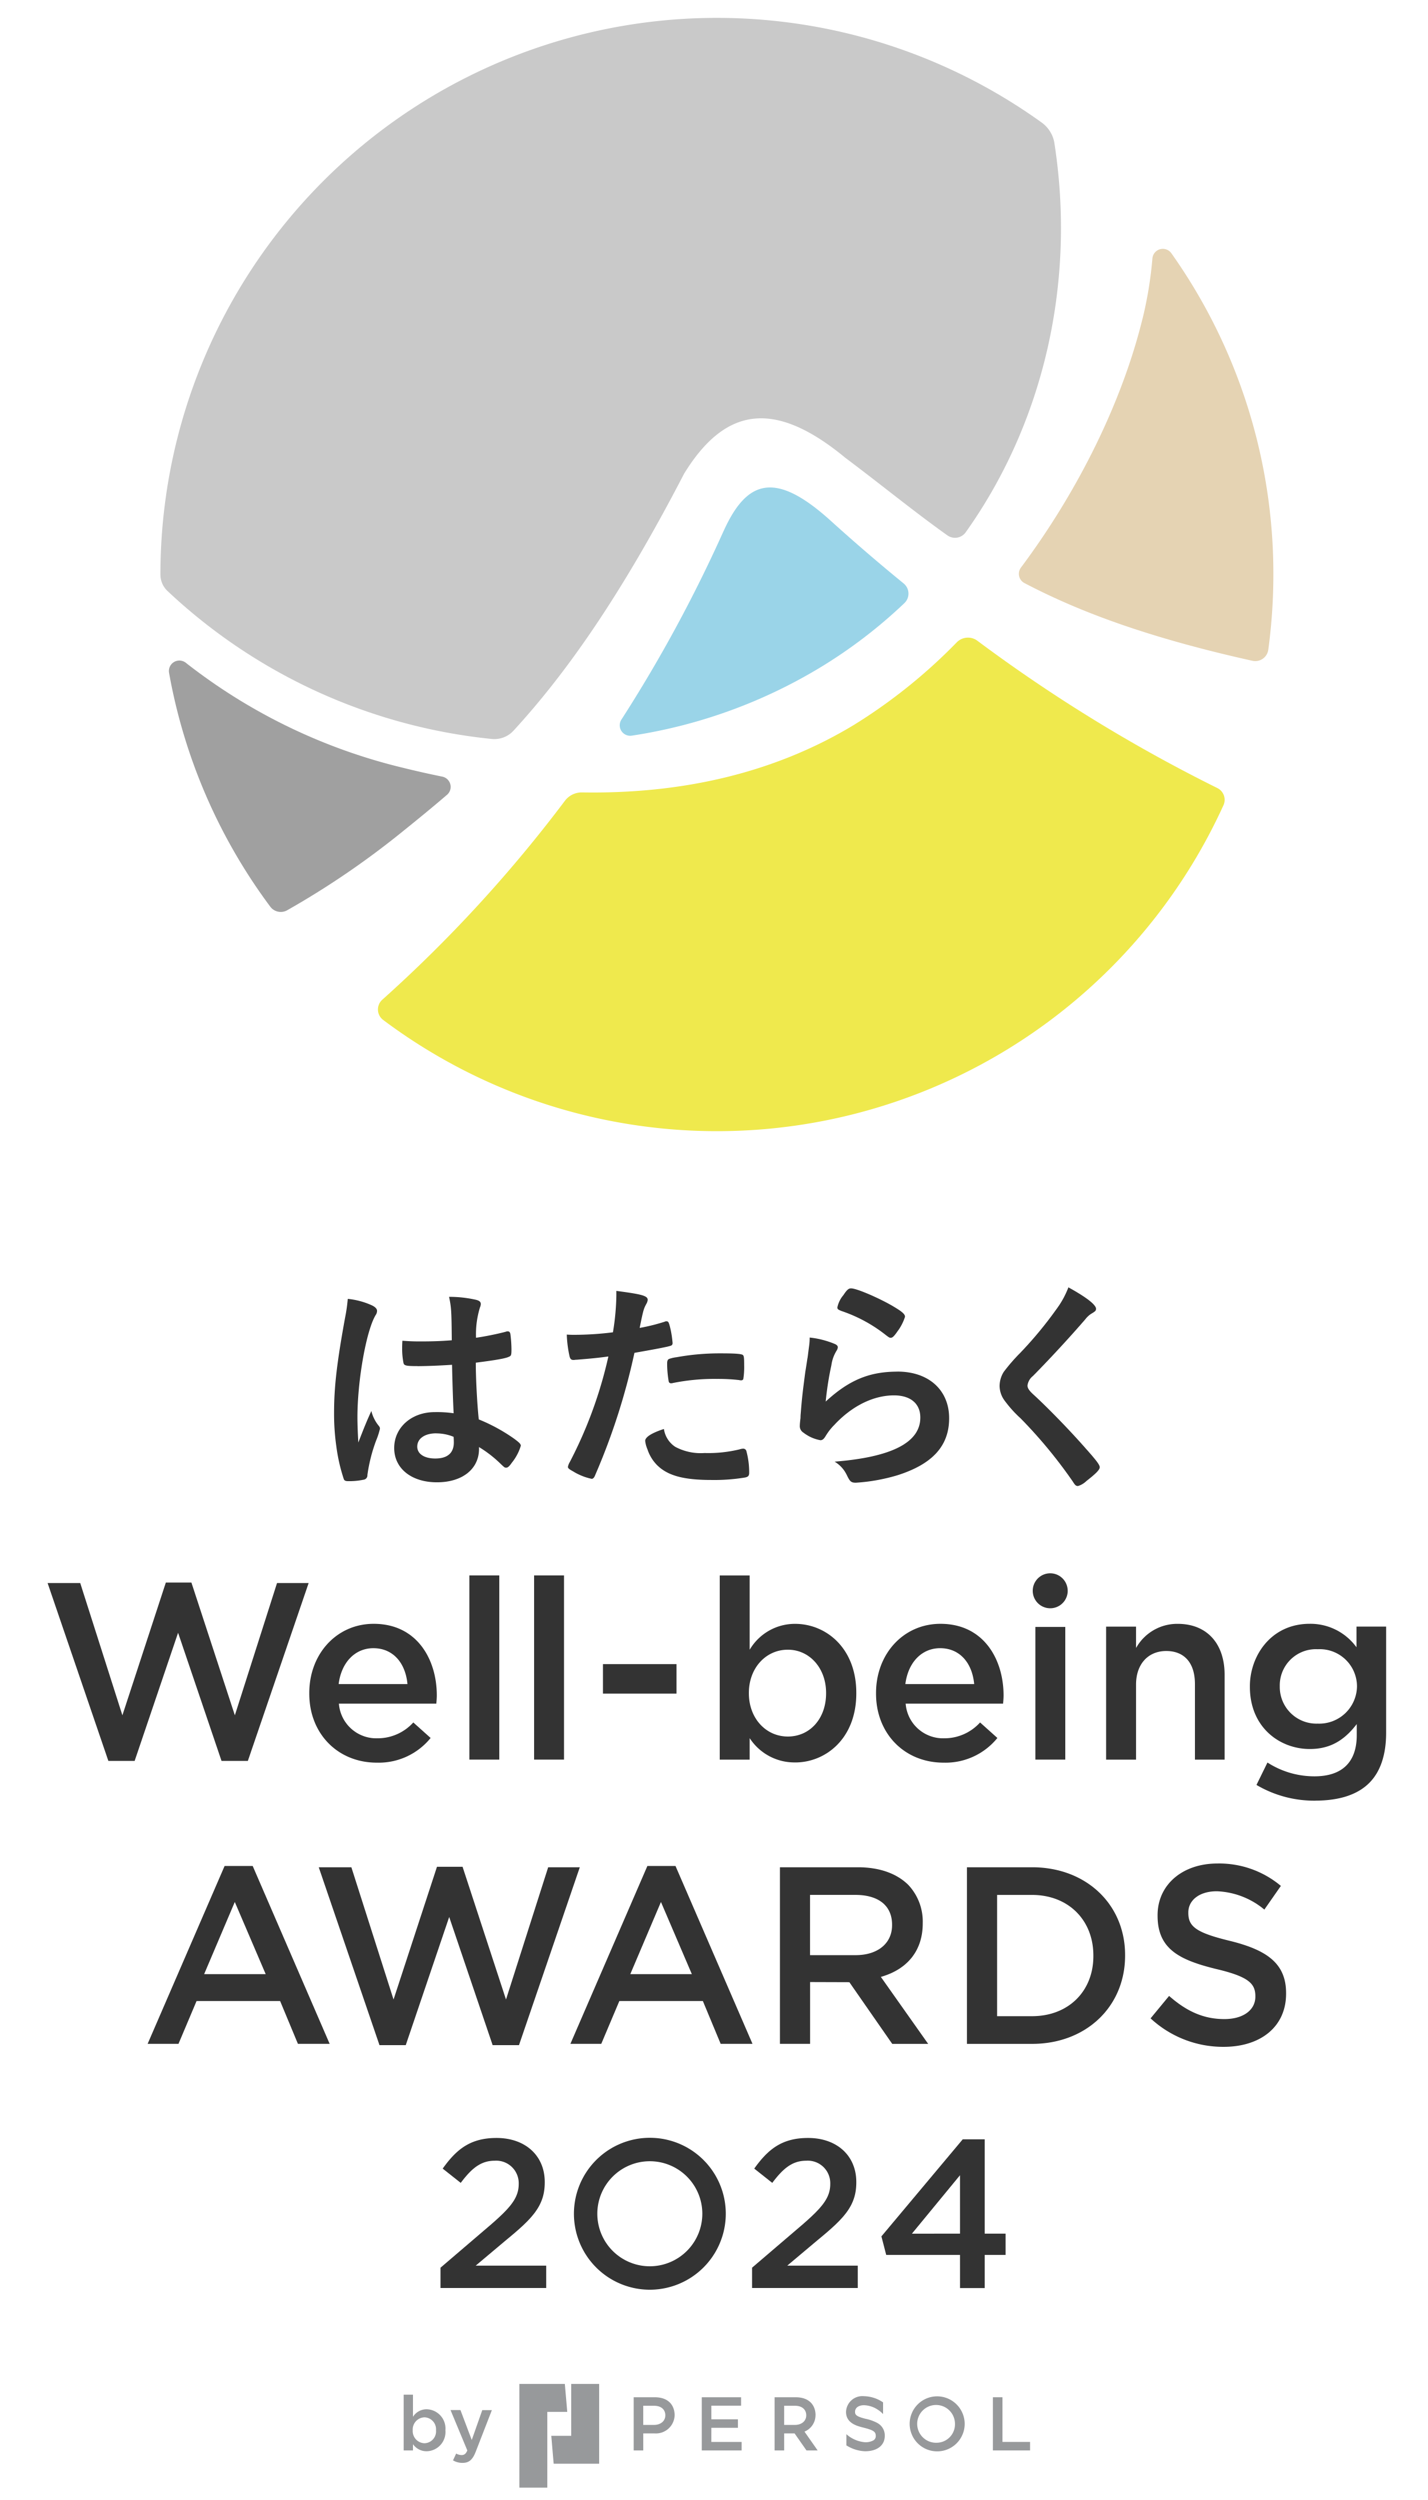<svg xmlns="http://www.w3.org/2000/svg" width="240" height="420" viewBox="0 0 240 420">
  <g id="kv_logo_pc_2024" transform="translate(8 3)">
    <rect id="_FFFFFF" data-name="#FFFFFF" width="240" height="420" transform="translate(-8 -3)" fill="none"/>
    <g id="グループ_13851" data-name="グループ 13851" transform="translate(18.96)">
      <path id="パス_12405" data-name="パス 12405" d="M182.961,143.183a240.121,240.121,0,0,1-17.148,31.629,1.762,1.762,0,0,0,1.743,2.7,86.238,86.238,0,0,0,31.536-11.374,82.568,82.568,0,0,0,14.29-10.9,2.206,2.206,0,0,0-.139-3.3q-6.265-5.115-12.234-10.514c-9.242-8.365-14.081-7.04-18.042,1.76Z" transform="translate(-88.334 -56.921)" fill="#9ad4e8"/>
      <path id="パス_12406" data-name="パス 12406" d="M182.9,21.08a5.323,5.323,0,0,0-2.144-3.491A93.525,93.525,0,0,0,32.64,93.523h0A3.8,3.8,0,0,0,33.8,96.259a93.254,93.254,0,0,0,54.5,24.885,4.371,4.371,0,0,0,3.683-1.388c8.522-9.277,17.793-22.178,28.673-43.177,7.04-11.443,15.405-12.321,27.1-2.666,6.21,4.659,11.478,8.992,17.142,13.024a2.212,2.212,0,0,0,3.085-.511c13.3-18.681,18.49-42.329,14.911-65.344Z" transform="translate(-32.64)" fill="#c9c9c9"/>
      <path id="パス_12407" data-name="パス 12407" d="M301.777,78.609c-3.445,13.965-10.793,28.859-20.418,41.743a1.752,1.752,0,0,0,.592,2.6c9.254,4.856,20.935,9.2,38.315,13.058a2.207,2.207,0,0,0,2.666-1.853,94.381,94.381,0,0,0,.854-12.634,93.111,93.111,0,0,0-17.148-53.988,1.759,1.759,0,0,0-3.183.895,65.609,65.609,0,0,1-1.673,10.183Z" transform="translate(-136.735 -27.996)" fill="#e5d3b3"/>
      <path id="パス_12408" data-name="パス 12408" d="M196.31,179.765a2.644,2.644,0,0,0-3.45.261,90.577,90.577,0,0,1-17.3,13.889c-13.941,8.423-29.678,11.606-45.7,11.333a3.544,3.544,0,0,0-2.881,1.429,232.529,232.529,0,0,1-30.677,33.4,2.2,2.2,0,0,0,.139,3.392,93.55,93.55,0,0,0,141.231-36.056,2.207,2.207,0,0,0-1.034-2.9A262.083,262.083,0,0,1,196.3,179.76Z" transform="translate(-59.011 -75.124)" fill="#efe94d"/>
      <path id="パス_12409" data-name="パス 12409" d="M81.834,208.432a1.76,1.76,0,0,0-.807-3.061q-3.268-.662-6.512-1.464a95.164,95.164,0,0,1-36.561-17.647,1.758,1.758,0,0,0-2.835,1.667,93.128,93.128,0,0,0,17,39.28,2.2,2.2,0,0,0,2.846.622,142.066,142.066,0,0,0,19.181-13.053c2.538-2.045,5.089-4.113,7.679-6.343Z" transform="translate(-33.667 -77.9)" fill="#a0a0a0"/>
    </g>
    <g id="グループ_13852" data-name="グループ 13852" transform="translate(59.843 397.502)">
      <path id="パス_12410" data-name="パス 12410" d="M104.583,695.718v1.051H103.02V687.4h1.563v3.724a2.709,2.709,0,0,1,2.312-1.272,3.243,3.243,0,0,1,3.143,3.52v.023a3.238,3.238,0,0,1-3.143,3.514,2.779,2.779,0,0,1-2.312-1.191m3.875-2.323v-.023a2.015,2.015,0,0,0-1.94-2.167,2.048,2.048,0,0,0-1.975,2.167v.023a2.041,2.041,0,0,0,1.975,2.167,2,2,0,0,0,1.94-2.167" transform="translate(-103.02 -685.599)" fill="#97999b"/>
      <path id="パス_12411" data-name="パス 12411" d="M121.913,691.862h1.615l-2.7,6.953c-.54,1.4-1.144,1.911-2.231,1.911a3.054,3.054,0,0,1-1.6-.424l.529-1.144a1.894,1.894,0,0,0,.912.256c.436,0,.709-.192.964-.773l-2.823-6.791h1.667l1.9,5.031,1.772-5.031Z" transform="translate(-108.703 -687.464)" fill="#97999b"/>
      <path id="パス_12412" data-name="パス 12412" d="M153.775,684.3h-4.694v8.713H145.73l.4,4.694h7.644Z" transform="translate(-120.92 -684.3)" fill="#97999b"/>
      <path id="パス_12413" data-name="パス 12413" d="M144.139,684.3H136.5v17.427h4.694V688.994h3.352Z" transform="translate(-117.052 -684.3)" fill="#97999b"/>
      <path id="パス_12414" data-name="パス 12414" d="M253.93,687.88a4.624,4.624,0,1,0,4.67,4.624,4.646,4.646,0,0,0-4.67-4.624m0,7.8a3.175,3.175,0,1,1,3.038-3.172,3.1,3.1,0,0,1-3.038,3.172" transform="translate(-164.311 -685.8)" fill="#97999b"/>
      <path id="パス_12415" data-name="パス 12415" d="M190.879,693.285h4.467v-1.429h-4.467v-2.289h5V688.15H189.27v8.934h6.7v-1.423h-5.094Z" transform="translate(-139.168 -685.914)" fill="#97999b"/>
      <path id="パス_12416" data-name="パス 12416" d="M275.109,695.655V688.15H273.5v8.934h6.25v-1.429Z" transform="translate(-174.47 -685.914)" fill="#97999b"/>
      <path id="パス_12417" data-name="パス 12417" d="M173.1,688.15H169.57v8.934h1.609v-2.858H173.1a3.147,3.147,0,0,0,3.352-3.038c0-1.679-1.028-3.038-3.352-3.038m-.134,4.647h-1.789v-3.218h1.789c1.324,0,1.923.72,1.923,1.609s-.7,1.609-1.923,1.609" transform="translate(-130.912 -685.914)" fill="#97999b"/>
      <path id="パス_12418" data-name="パス 12418" d="M217.224,691.188c0-1.679-1.028-3.038-3.352-3.038H210.34v8.934h1.609v-2.858H213.7l2,2.858h1.876l-2.213-3.16a2.976,2.976,0,0,0,1.853-2.736m-3.48,1.609h-1.789v-3.218h1.789c1.324,0,1.923.72,1.923,1.609s-.691,1.609-1.923,1.609" transform="translate(-147.999 -685.914)" fill="#97999b"/>
      <path id="パス_12419" data-name="パス 12419" d="M236.389,692.406a7.228,7.228,0,0,0-2.1-.767c-1.522-.383-1.766-.656-1.766-1.168,0-.773.749-1.115,1.493-1.115a4.482,4.482,0,0,1,2.446.831,4.312,4.312,0,0,1,.773.662V688.88a5.917,5.917,0,0,0-3.218-1.04,2.748,2.748,0,0,0-3.009,2.637c0,1.905,1.824,2.364,2.916,2.643,1.69.424,2.08.685,2.08,1.383a.816.816,0,0,1-.407.767,2.734,2.734,0,0,1-1.4.308,5.389,5.389,0,0,1-3.131-1.353v1.882a.636.636,0,0,0,.081.047,6.364,6.364,0,0,0,3.05.941c2.051,0,3.323-.993,3.323-2.591a2.351,2.351,0,0,0-1.133-2.091" transform="translate(-156.662 -685.784)" fill="#97999b"/>
    </g>
    <path id="パス_12420" data-name="パス 12420" d="M213.047,488.049a19.041,19.041,0,0,1-9.875-2.643l1.847-3.764a14.54,14.54,0,0,0,7.906,2.318c4.647,0,7.1-2.387,7.1-6.907v-1.876l-.1.134c-2.19,2.812-4.595,4.06-7.8,4.06-5,0-10.061-3.59-10.061-10.45v-.087c0-5.089,3.526-10.5,10.061-10.5a9.555,9.555,0,0,1,7.755,3.811l.1.128v-3.468h4.984v17.81c0,3.712-.947,6.547-2.811,8.429-1.975,1.992-5.042,3-9.108,3Zm.424-25.443a6.081,6.081,0,0,0-6.384,6.186v.087a6.167,6.167,0,0,0,6.384,6.227,6.347,6.347,0,0,0,6.593-6.227v-.087A6.26,6.26,0,0,0,213.471,462.606ZM150.6,481.665c-6.587,0-11.368-4.879-11.368-11.6v-.087c0-6.64,4.653-11.641,10.822-11.641,7.331,0,10.613,6.041,10.613,12.024,0,.424-.035.854-.076,1.307v.081H144.206l.012.07a6.3,6.3,0,0,0,6.471,5.751,8.07,8.07,0,0,0,6.03-2.661l2.91,2.608A11.236,11.236,0,0,1,150.6,481.665Zm-.593-19.233c-3.061,0-5.356,2.341-5.838,5.966v.064h11.554V468.4C155.347,464.715,153.157,462.432,150.009,462.432ZM55.347,481.665c-6.587,0-11.368-4.879-11.368-11.6v-.087c0-6.64,4.653-11.641,10.822-11.641,7.331,0,10.613,6.041,10.613,12.024,0,.424-.035.854-.076,1.307v.081H48.951l.012.07a6.3,6.3,0,0,0,6.471,5.751,8.07,8.07,0,0,0,6.03-2.661l2.91,2.608A11.236,11.236,0,0,1,55.347,481.665Zm-.587-19.233c-3.061,0-5.356,2.341-5.838,5.966v.064H60.476V468.4c-.378-3.683-2.568-5.966-5.716-5.966Zm70.88,19.193a8.974,8.974,0,0,1-7.546-3.933l-.1-.139v3.607h-5.03V450.216h5.03v12.466l.1-.151a8.818,8.818,0,0,1,7.546-4.188c5.106,0,10.276,3.985,10.276,11.6v.087c0,7.615-5.17,11.6-10.276,11.6Zm-1.226-18.937c-3.735,0-6.552,3.114-6.552,7.249v.087c0,4.136,2.817,7.25,6.552,7.25s6.425-3.05,6.425-7.25v-.087C130.839,465.8,128.074,462.688,124.415,462.688ZM29.23,481.369l-7.3-21.528-7.3,21.528H10.212L0,451.488H5.484l7.087,22.219,7.3-22.3h4.3l7.3,22.3,7.087-22.219h5.315L33.657,481.369H29.23Zm163.6-.215v-12.7c0-3.526-1.76-5.547-4.821-5.547s-5.077,2.213-5.077,5.635V481.16H177.9V458.813h5.031v3.578l.1-.157a7.917,7.917,0,0,1,6.913-3.892c4.856,0,7.871,3.27,7.871,8.539V481.16h-4.984Zm-26.82,0V458.86h5.031v22.295Zm-84.246,0V450.21h5.03v30.944Zm-10.88,0V450.21h5.03v30.944Zm22.451-11.095V465.11H105.7v4.949H93.331Zm78.112-17.27a2.939,2.939,0,1,1-2.939-2.939A2.939,2.939,0,0,1,171.443,452.789Z" transform="translate(0 -188.537)" fill="#333"/>
    <path id="パス_12421" data-name="パス 12421" d="M86.924,564.294l-7.3-21.528-7.3,21.528H67.906L57.7,534.413h5.484l7.087,22.219,7.3-22.3h4.3l7.3,22.3,7.087-22.219h5.315L91.356,564.294H86.93Zm79.715-.215V534.413h10.95c9.056,0,15.632,6.2,15.632,14.749v.087c0,8.6-6.576,14.836-15.632,14.836H166.64Zm5.071-4.647h5.879c6.07,0,10.3-4.153,10.3-10.1v-.087c0-5.995-4.24-10.183-10.3-10.183h-5.879Zm-17.63,4.647-7.2-10.357-6.6-.023v10.38h-5.071V534.413h13.1c3.584,0,6.512,1.022,8.475,2.962a8.978,8.978,0,0,1,2.428,6.384v.087c0,4.473-2.469,7.656-6.959,8.963l-.081.023,7.952,11.252h-6.041Zm-13.808-14.9h7.65c3.723,0,6.134-1.975,6.134-5.036v-.087c0-3.172-2.248-5-6.175-5h-7.61v10.119Zm-15.022,14.9-2.992-7.191H108.22l-3.038,7.191H99.994L112.931,534.2h4.728L130.6,564.079H125.24Zm-15.184-11.711h10.34l-5.193-12.123-5.152,12.123ZM54.2,564.079l-2.992-7.191H37.165l-3.038,7.191H28.94L41.876,534.2H46.6l12.936,29.881H54.185ZM38.443,552.368h10.34L43.59,540.245l-5.152,12.123Zm159.065,7.424,3.108-3.764c2.817,2.48,5.675,3.892,9.288,3.892,3.195,0,5.211-1.539,5.211-3.764v-.087c0-2.138-1.179-3.294-6.64-4.577-6.262-1.539-9.794-3.421-9.794-8.94v-.087c0-5.135,4.2-8.684,10.044-8.684a16.13,16.13,0,0,1,10.677,3.764l-2.777,3.979a13.233,13.233,0,0,0-7.987-3.079c-3.026,0-4.792,1.58-4.792,3.549v.087c0,2.312,1.348,3.334,7.017,4.705,6.221,1.539,9.416,3.8,9.416,8.771v.087c0,5.605-4.328,8.94-10.508,8.94a17.935,17.935,0,0,1-12.274-4.792Z" transform="translate(-12.129 -223.713)" fill="#333"/>
    <path id="パス_12422" data-name="パス 12422" d="M90.443,390.484a.626.626,0,0,1,.151.424,12.98,12.98,0,0,1-.651,2,27.072,27.072,0,0,0-1.458,5.762.742.742,0,0,1-.691.807,11.454,11.454,0,0,1-2.573.232c-.383,0-.575-.076-.691-.308a29.213,29.213,0,0,1-1.266-5.53,38.6,38.6,0,0,1-.383-5.646c0-4.421.5-8.6,1.882-16.137a27.951,27.951,0,0,0,.424-3,12.916,12.916,0,0,1,4.113,1.115c.575.308.807.575.807.924a1.32,1.32,0,0,1-.267.732c-1.574,2.69-3.032,10.985-3.032,17.136,0,.924.041,2.382.151,4.223.924-2.382,1.348-3.456,2.19-5.3a6.262,6.262,0,0,0,1.307,2.573Zm6.454-10.1c-1.841,0-2.231-.076-2.341-.5a11.961,11.961,0,0,1-.232-2.457c0-.308,0-.616.041-1.307,1.04.076,1.65.116,2.922.116,2.074,0,3.381-.041,5.379-.192-.041-4.879-.076-5.5-.459-7.3a20.369,20.369,0,0,1,4.531.5c.575.151.807.343.807.732a1.684,1.684,0,0,1-.151.575,15.317,15.317,0,0,0-.651,5.071,49.983,49.983,0,0,0,4.955-1,.843.843,0,0,1,.383-.075c.232,0,.349.116.424.383a20.7,20.7,0,0,1,.192,2.614c0,.958-.041,1.115-.424,1.266-.616.308-2.306.575-5.571,1,0,2.649.232,7.029.5,9.527a29.7,29.7,0,0,1,5.762,3.114c1.075.767,1.307,1.04,1.307,1.307a8.344,8.344,0,0,1-1.5,2.841c-.459.651-.691.848-.958.848s-.267,0-1.15-.848a20.054,20.054,0,0,0-3.421-2.614v.308c0,3.381-2.806,5.611-7.069,5.611s-7.186-2.306-7.186-5.762,2.922-6.03,6.8-6.03a19.463,19.463,0,0,1,3.189.192q-.151-3-.267-8.144c-1.65.116-4.264.232-5.8.232Zm3.154,11.292c-1.923,0-3.189.883-3.189,2.231,0,1.232,1.191,2,3.032,2,2.039,0,3.114-.924,3.114-2.69,0-.54-.041-.958-.041-.958a7.769,7.769,0,0,0-2.922-.575Zm23.706-12.367h-.232a1.971,1.971,0,0,1-.424.041c-.349,0-.54-.151-.651-.651a20.009,20.009,0,0,1-.459-3.613c.54.041.958.041,1.231.041a51.934,51.934,0,0,0,6.529-.424,41.975,41.975,0,0,0,.575-6.07v-.883c4.455.575,5.3.848,5.263,1.539a1.588,1.588,0,0,1-.232.651c-.459.883-.5,1-1.115,4.031a33.632,33.632,0,0,0,4.188-1.04.52.52,0,0,1,.308-.076c.349,0,.424.151.732,1.5a18.289,18.289,0,0,1,.308,2.149c0,.267-.116.424-.459.5q-.691.232-5.954,1.15a109.916,109.916,0,0,1-6.57,20.476c-.192.5-.383.691-.616.691a9.812,9.812,0,0,1-3.148-1.266c-.651-.349-.848-.54-.848-.732a2.446,2.446,0,0,1,.308-.807,72.541,72.541,0,0,0,6.494-17.752c-1.69.232-2.881.349-5.222.54Zm16.4,14.6a9.093,9.093,0,0,0,5,1.075,22.248,22.248,0,0,0,5.879-.616,2.308,2.308,0,0,1,.54-.116.553.553,0,0,1,.616.459,13.764,13.764,0,0,1,.459,3.572c0,.5-.151.691-.651.807a31.353,31.353,0,0,1-5.687.424c-4.8,0-7.493-.767-9.259-2.614a6.778,6.778,0,0,1-1.5-2.533,4.882,4.882,0,0,1-.383-1.423c0-.656,1.15-1.348,3.148-2a4.328,4.328,0,0,0,1.841,2.957Zm10.793-11.182a31.439,31.439,0,0,0-3.723-.192,35.33,35.33,0,0,0-7.412.691.613.613,0,0,1-.267.041.379.379,0,0,1-.424-.308A17.592,17.592,0,0,1,138.86,380c0-.5.076-.732.383-.842a5.947,5.947,0,0,1,1.191-.267,40.756,40.756,0,0,1,7.493-.651c2.231,0,3.381.076,3.648.267.192.151.232.459.232,1.731a12.764,12.764,0,0,1-.151,2.341.383.383,0,0,1-.383.192.913.913,0,0,1-.308-.041Zm26.622-1.423c5.263,0,8.684,3.114,8.684,7.836s-2.881,7.72-8.644,9.567a31.183,31.183,0,0,1-7.029,1.266c-.807,0-1-.192-1.539-1.307a5.2,5.2,0,0,0-2.039-2.231c9.643-.767,14.406-3.23,14.406-7.412,0-2.341-1.65-3.723-4.421-3.723-3.5,0-7.11,1.807-10.067,5a9.5,9.5,0,0,0-1.383,1.766c-.343.575-.575.767-.924.767a6.517,6.517,0,0,1-2.841-1.266,1.286,1.286,0,0,1-.616-1.231q0-.308.116-1.231a7.96,7.96,0,0,1,.041-.807c.192-2.457.308-3.5.767-6.953q.076-.424.349-2.231c.041-.116.116-.842.308-2.265a9.272,9.272,0,0,0,.076-1.266,14.942,14.942,0,0,1,4.3,1.115c.308.151.459.349.424.575a1.186,1.186,0,0,1-.192.5,6.285,6.285,0,0,0-.883,2.457,52.942,52.942,0,0,0-.958,6.111c3.921-3.613,7.337-5.03,12.065-5.03Zm-.691-10.944c1.5.883,1.958,1.307,1.958,1.731a8.141,8.141,0,0,1-1.266,2.457c-.616.883-.848,1.075-1.15,1.075-.192,0-.308-.076-.767-.424a24.688,24.688,0,0,0-7.493-4.072c-.575-.232-.691-.308-.691-.616a4.6,4.6,0,0,1,1-2.039c.616-.924.883-1.15,1.307-1.15.924,0,4.688,1.615,7.1,3.032Zm34.063.383c0,.348-.151.459-.807.848a3.739,3.739,0,0,0-.958.883c-2.382,2.765-5.8,6.494-8.835,9.567a2.444,2.444,0,0,0-.924,1.615c0,.424.308.883,1.04,1.539,2.265,2.074,5.954,5.838,8.684,8.951,1.923,2.149,2.422,2.841,2.422,3.23,0,.424-.651,1.075-2.231,2.306a3.483,3.483,0,0,1-1.423.848c-.349,0-.5-.151-.883-.767a80.305,80.305,0,0,0-8.76-10.6,19.773,19.773,0,0,1-2.614-2.881,4.255,4.255,0,0,1-.924-2.573,4.588,4.588,0,0,1,.691-2.341,30.431,30.431,0,0,1,2.765-3.189A65.411,65.411,0,0,0,204.3,370.8a15.1,15.1,0,0,0,2-3.648c3,1.65,4.647,2.922,4.647,3.613Z" transform="translate(-34.736 -153.877)" fill="#333"/>
    <path id="パス_12423" data-name="パス 12423" d="M148.856,638.634a12.762,12.762,0,1,1,12.762-12.762A12.78,12.78,0,0,1,148.856,638.634Zm8.818-12.762a8.824,8.824,0,1,0-8.824,8.824A8.834,8.834,0,0,0,157.674,625.872Zm8.359,12.472v-3.41l8.5-7.267c3.212-2.8,4.641-4.438,4.641-6.773a3.783,3.783,0,0,0-4.043-3.933c-2.422,0-3.967,1.423-5.7,3.724l-3.032-2.4c2.277-3.177,4.589-5.147,9.044-5.147,4.85,0,8.109,2.974,8.109,7.4v.07c0,3.921-2.051,6.035-6.413,9.619l-5.193,4.363H183.8v3.753H166.021Zm-52.361,0v-3.41l8.5-7.267c3.212-2.8,4.641-4.438,4.641-6.773a3.783,3.783,0,0,0-4.043-3.933c-2.422,0-3.967,1.423-5.7,3.724l-3.032-2.4c2.277-3.177,4.589-5.147,9.044-5.147,4.85,0,8.109,2.974,8.109,7.4v.07c0,3.921-2.051,6.035-6.413,9.619l-5.193,4.363h11.85v3.753H113.66Zm87.308-5.553h-12.4l-.807-3.119,13.668-16.306h3.689v15.847h3.514v3.578h-3.514v5.565h-4.148Zm0-3.578V619.4l-8.08,9.817Z" transform="translate(-47.636 -256.961)" fill="#333"/>
  </g>
</svg>

